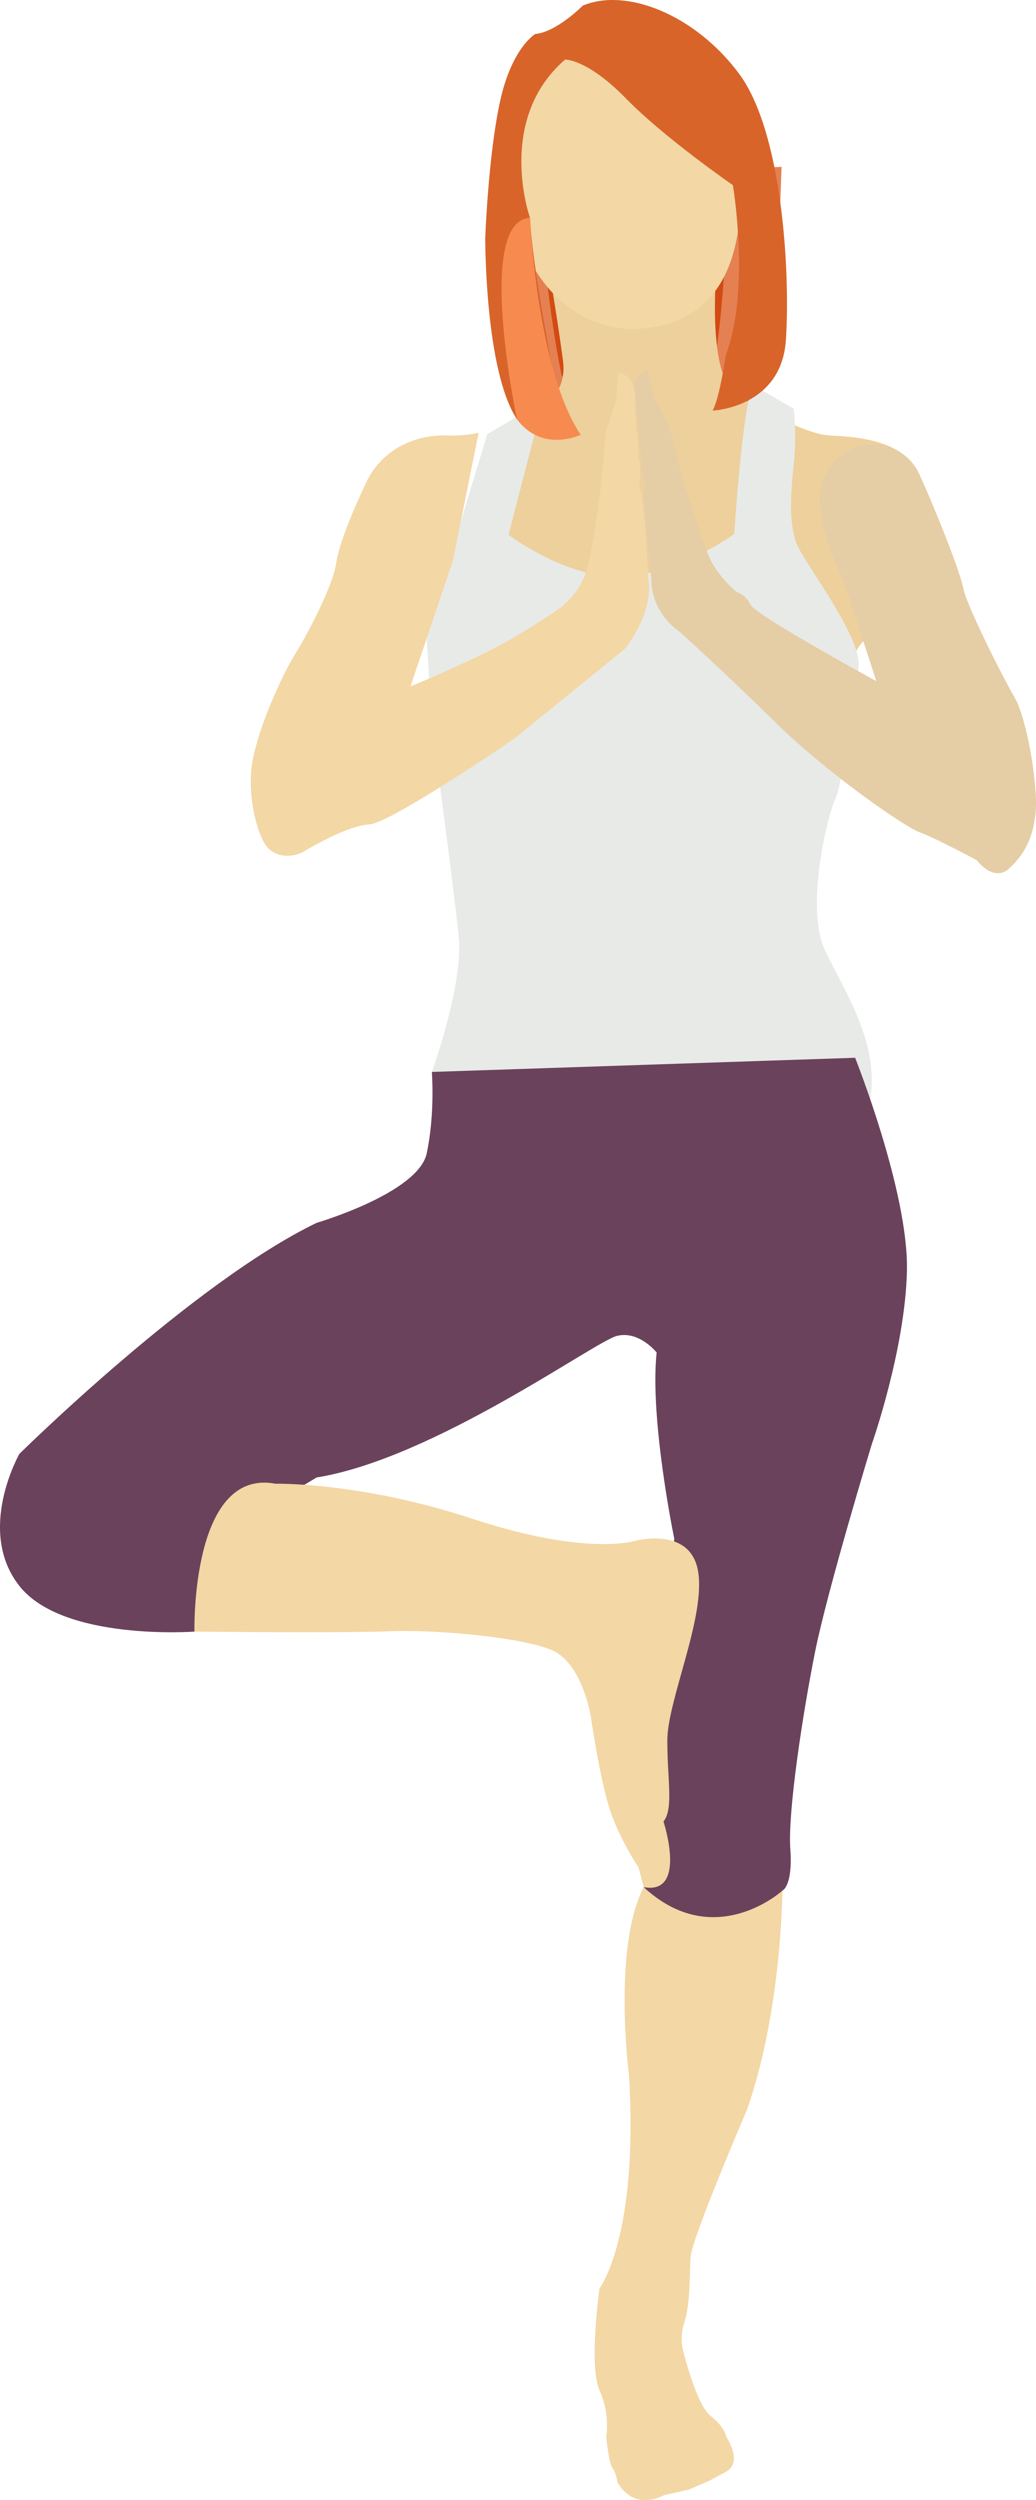 <?xml version="1.0" encoding="UTF-8"?>
<svg id="Layer_1" data-name="Layer 1" xmlns="http://www.w3.org/2000/svg" viewBox="0 0 414.716 1000">
<defs>
    <style>
      .cls-1 {
        fill: #d8642a;
      }

      .cls-2 {
        fill: #e8eae8;
      }

      .cls-3 {
        fill: #e5cda5;
      }

      .cls-4 {
        fill: #e58053;
      }

      .cls-5 {
        fill: #edd09c;
      }

      .cls-6 {
        fill: #d34a13;
      }

      .cls-7 {
        fill: #6b425b;
      }

      .cls-8 {
        fill: #f3d7a4;
      }

      .cls-9 {
        fill: #f78b4f;
      }
    </style>
  </defs>
  <path class="cls-8" d="M239.983,915.382s15.796-20.747,11.788-85.583c0,0-6.6-50.69,5.896-74.972,12.494-24.285,41.373-15.202,41.373-15.202l14.149,16.617s-.185,47.829-14.149,87.571c0,0-22.277,51.766-22.632,59.191-.352,7.428-.117,18.509-2.356,25.463-2.24,6.957-.59,11.79-.59,11.79,0,0,5.304,21.69,10.962,26.053,5.659,4.36,6.367,8.487,6.367,8.487,0,0,6.835,10.02-.237,13.911l-6.6,3.535-8.136,3.537-10.019,2.24s-11.671,6.954-18.625-5.188c0,0-.473-3.655-2.004-5.659-1.534-2.004-2.477-12.496-2.477-12.496,0,0,1.653-9.077-2.71-18.625-4.363-9.548,0-40.669,0-40.669"/>
  <path class="cls-6" d="M302.05,77.553s-2.613,71.642-8.709,76.425c-6.096,4.781-73.176,8.009-75.991,6.719-2.815-1.29-12.952-65.64-8.1-72.866,4.85-7.23,92.8-10.278,92.8-10.278Z"/>
  <path class="cls-4" d="M227.381,171.251c-7.364,0-12.756-.346-14.385-1.098-4.881-2.219-6.225-7-7.037-9.859-.164-.6-14.223-65.083-5.352-78.276,2.911-4.344,7.812-11.638,101.075-14.874l11.19-.395-.406,11.179c-2.787,76.487-8.994,81.35-12.695,84.25-7.182,5.646-49.399,9.073-72.388,9.073Zm-9.623-76.05c-.367,9.023,4.09,41.595,7.182,55.368,14.588-.223,49.621-2.441,60.771-4.881,2.157-8.751,4.272-33.519,5.452-57.273-30.66,1.375-63.191,4.05-73.404,6.785Z"/>
  <path class="cls-5" d="M287.066,104.126s-4.554,44.406,7.061,52.831c11.614,8.427,29.831,16.396,36.435,17.079,6.604,.683,30.288,0,37.348,15.485,7.058,15.486,16.396,39.169,17.762,46.002,0,0-41.508,13.542-43.762,27.515l-169.037,3.157,3.606-40.119,28.849-58.306s22.632-4.008,20.038-23.577c-2.594-19.569-6.602-42.202-6.602-42.202l68.301,2.136Z"/>
  <path class="cls-8" d="M293.394,51.626s18.972,77.424-38.732,79.936c0,0-33.975,3.136-47.729-39.942-13.754-43.077,18.077-76.806,18.077-76.806,0,0,66.819,28.387,68.384,36.812Z"/>
  <path class="cls-2" d="M317.785,163.526s1.179,10.373,0,21.69c-1.179,11.316-2.357,25.228,1.651,33.479,4.007,8.253,24.991,35.823,24.284,47.5-.708,11.677-6.879,48.692-9.451,53.644-2.574,4.95-12.167,42.792-4.07,60.119,8.098,17.329,23.659,39.256,17.292,64.01,0,0-2.475-7.425-27.229,0-24.757,7.427-45.622,19.688-77.214,7.9-31.592-11.79-37.724-16.977-49.981-15.09-12.261,1.886-20.193-8.016-20.193-8.016,0,0,12.647-34.894,10.762-53.99-1.885-19.098-10.762-84.639-10.762-84.639l-2.048-34.844,13.628-46.708,10.617-34.975,22.279-12.908-13.792,53.223s24.754,18.744,47.565,16.624c22.809-2.124,42.792-16.975,42.792-16.975,0,0,3.182-49.865,7.426-59.59l16.444,9.547Z"/>
  <path class="cls-7" d="M342.315,423.091s21.446,53.767,20.737,85.242c-.706,31.474-14.067,69.314-14.067,69.314,0,0-17.761,58.352-22.713,83.108-4.951,24.754-10.962,64.01-9.902,78.863,1.062,14.854-3.181,16.623-3.181,16.623,0,0-27.231,24.754-55.523-1.414,0,0,2.829-52.577,4.243-71.908,1.414-19.334,8.014-67.43,8.014-67.43,0,0-9.902-47.625-7.072-74.502,0,0-7.073-8.96-16.032-6.602-8.958,2.359-73.218,49.04-120.071,56.583l-25.043,14.971s1.591,36.956-23.872,46.683c0,0-52.633,3.889-70.081-18.273-17.445-22.163,0-52.81,0-52.81,0,0,69.186-68.373,118.996-92.422,0,0,40.694-11.906,44.076-27.821,3.379-15.914,2.048-32.535,2.048-32.535l169.441-5.671Z"/>
  <path class="cls-8" d="M110.283,593.468s33.974-.767,78.936,14.05c44.96,14.817,64.375,8.942,64.375,8.942,0,0,22.479-6.388,25.801,11.75,3.32,18.138-12.263,51.856-12.263,67.95s2.554,27.08-1.532,32.444c0,0,9.677,29.454-7.933,26.223l-2.029-7.831s-8.176-12.007-12.007-24.78c-3.833-12.773-7.154-35.762-7.154-35.762,0,0-3.321-20.948-15.328-26.313-12.005-5.365-47.514-8.429-65.396-7.663-17.881,.767-77.919,.144-77.919,.144,0,0-1.527-65.54,32.448-59.154Z"/>
  <path class="cls-3" d="M414.594,324.563c-.912,10.475-4.506,17.2-10.694,22.858-6.19,5.659-12.908-3.358-12.908-3.358,0,0-17.153-9.196-22.81-11.14-5.659-1.945-36.779-23.341-57.821-44.029-21.044-20.69-38.371-36.249-38.371-36.249,0,0-11.261-7.073-11.261-20.985,0,0-4.243-35.125-2.356-37.247,0,0-2.653-7.547-1.592-11.614,0,0-1.769-9.371-1.061-11.139l-1.081-8.783s-3.694-13.086,4.617-14.557l2.42,10.375,6.125,11.784,5.898,22.52s7.894,25.929,11.316,32.063c3.417,6.131,8.721,10.841,9.663,11.55,.947,.706,3.656,1.061,5.777,5.304,2.123,4.244,50.339,30.534,50.339,30.534l-12.973-39.842c-6.173-12.819-9.658-24.214-9.527-33.693,.248-18.208,21.971-28.08,35.192-15.554,1.798,1.702,3.316,3.735,4.425,6.167,7.058,15.483,16.394,39.162,17.76,45.995,1.365,6.831,15.481,34.842,20.496,43.498,5.008,8.65,9.337,35.069,8.425,45.544Z"/>
  <path class="cls-8" d="M249.936,259.717l-44.271,35.882s-49.122,33.596-57.878,34.163c-8.75,.566-22.583,8.75-26.537,11.006-3.954,2.262-11.297,2.546-14.967-2.823-3.665-5.36-7.617-20.894-5.079-34.163,2.54-13.269,11.296-33.031,17.223-42.629,5.927-9.597,14.967-27.668,16.092-35.577,1.131-7.9,6.774-21.452,12.143-32.747,5.363-11.294,17.223-19.197,32.748-18.636,4.548,.162,8.65-.319,12.187-1.084l-10.32,51.244-16.966,50.211c.381-.148,12.645-5.077,29.93-13.431,9.879-4.773,20.733-11.671,28.341-16.796,5.152-3.471,9.256-8.344,11.544-14.123,.128-.329,.256-.664,.377-1.002,2.377-6.612,5.913-33.483,5.913-33.483l2.136-23.185,4.11-12.625,.685-10.629c8.446,.092,6.946,13.6,6.946,13.6l.37,8.842c.989,1.634,.777,11.169,.777,11.169,1.712,3.833,.333,11.712,.333,11.712,2.207,1.79,3.777,37.133,3.777,37.133,2.277,13.721-9.611,27.973-9.611,27.973Z"/>
  <path class="cls-1" d="M226.191,23.834s8.841-.354,24.402,15.561c15.561,15.914,42.79,34.659,42.79,34.659,0,0,7.073,42.083-2.829,67.9,0,0-2.475,17.329-5.304,22.278,0,0,27.585-1.06,29.354-28.291,1.767-27.232-1.414-83.107-18.743-106.448C278.531,6.153,250.945-5.164,233.265,2.262c0,0-10.492,10.61-18.979,11.316,0,0-9.431,5.423-14.146,27.114-4.716,21.69-5.893,54.461-5.893,54.461,0,0-.238,53.047,12.731,72.616,0,0,17.681-.235,15.796-11.316-1.888-11.081-9.667-49.51-10.61-69.314,0,0-13.91-39.138,14.029-63.305Z"/>
  <path class="cls-9" d="M212.163,87.139s2.706,60.499,20.291,86.75c0,0-15.258,7.45-25.477-6.119,0,0-16.944-79.451,5.186-80.631Z"/>
</svg>